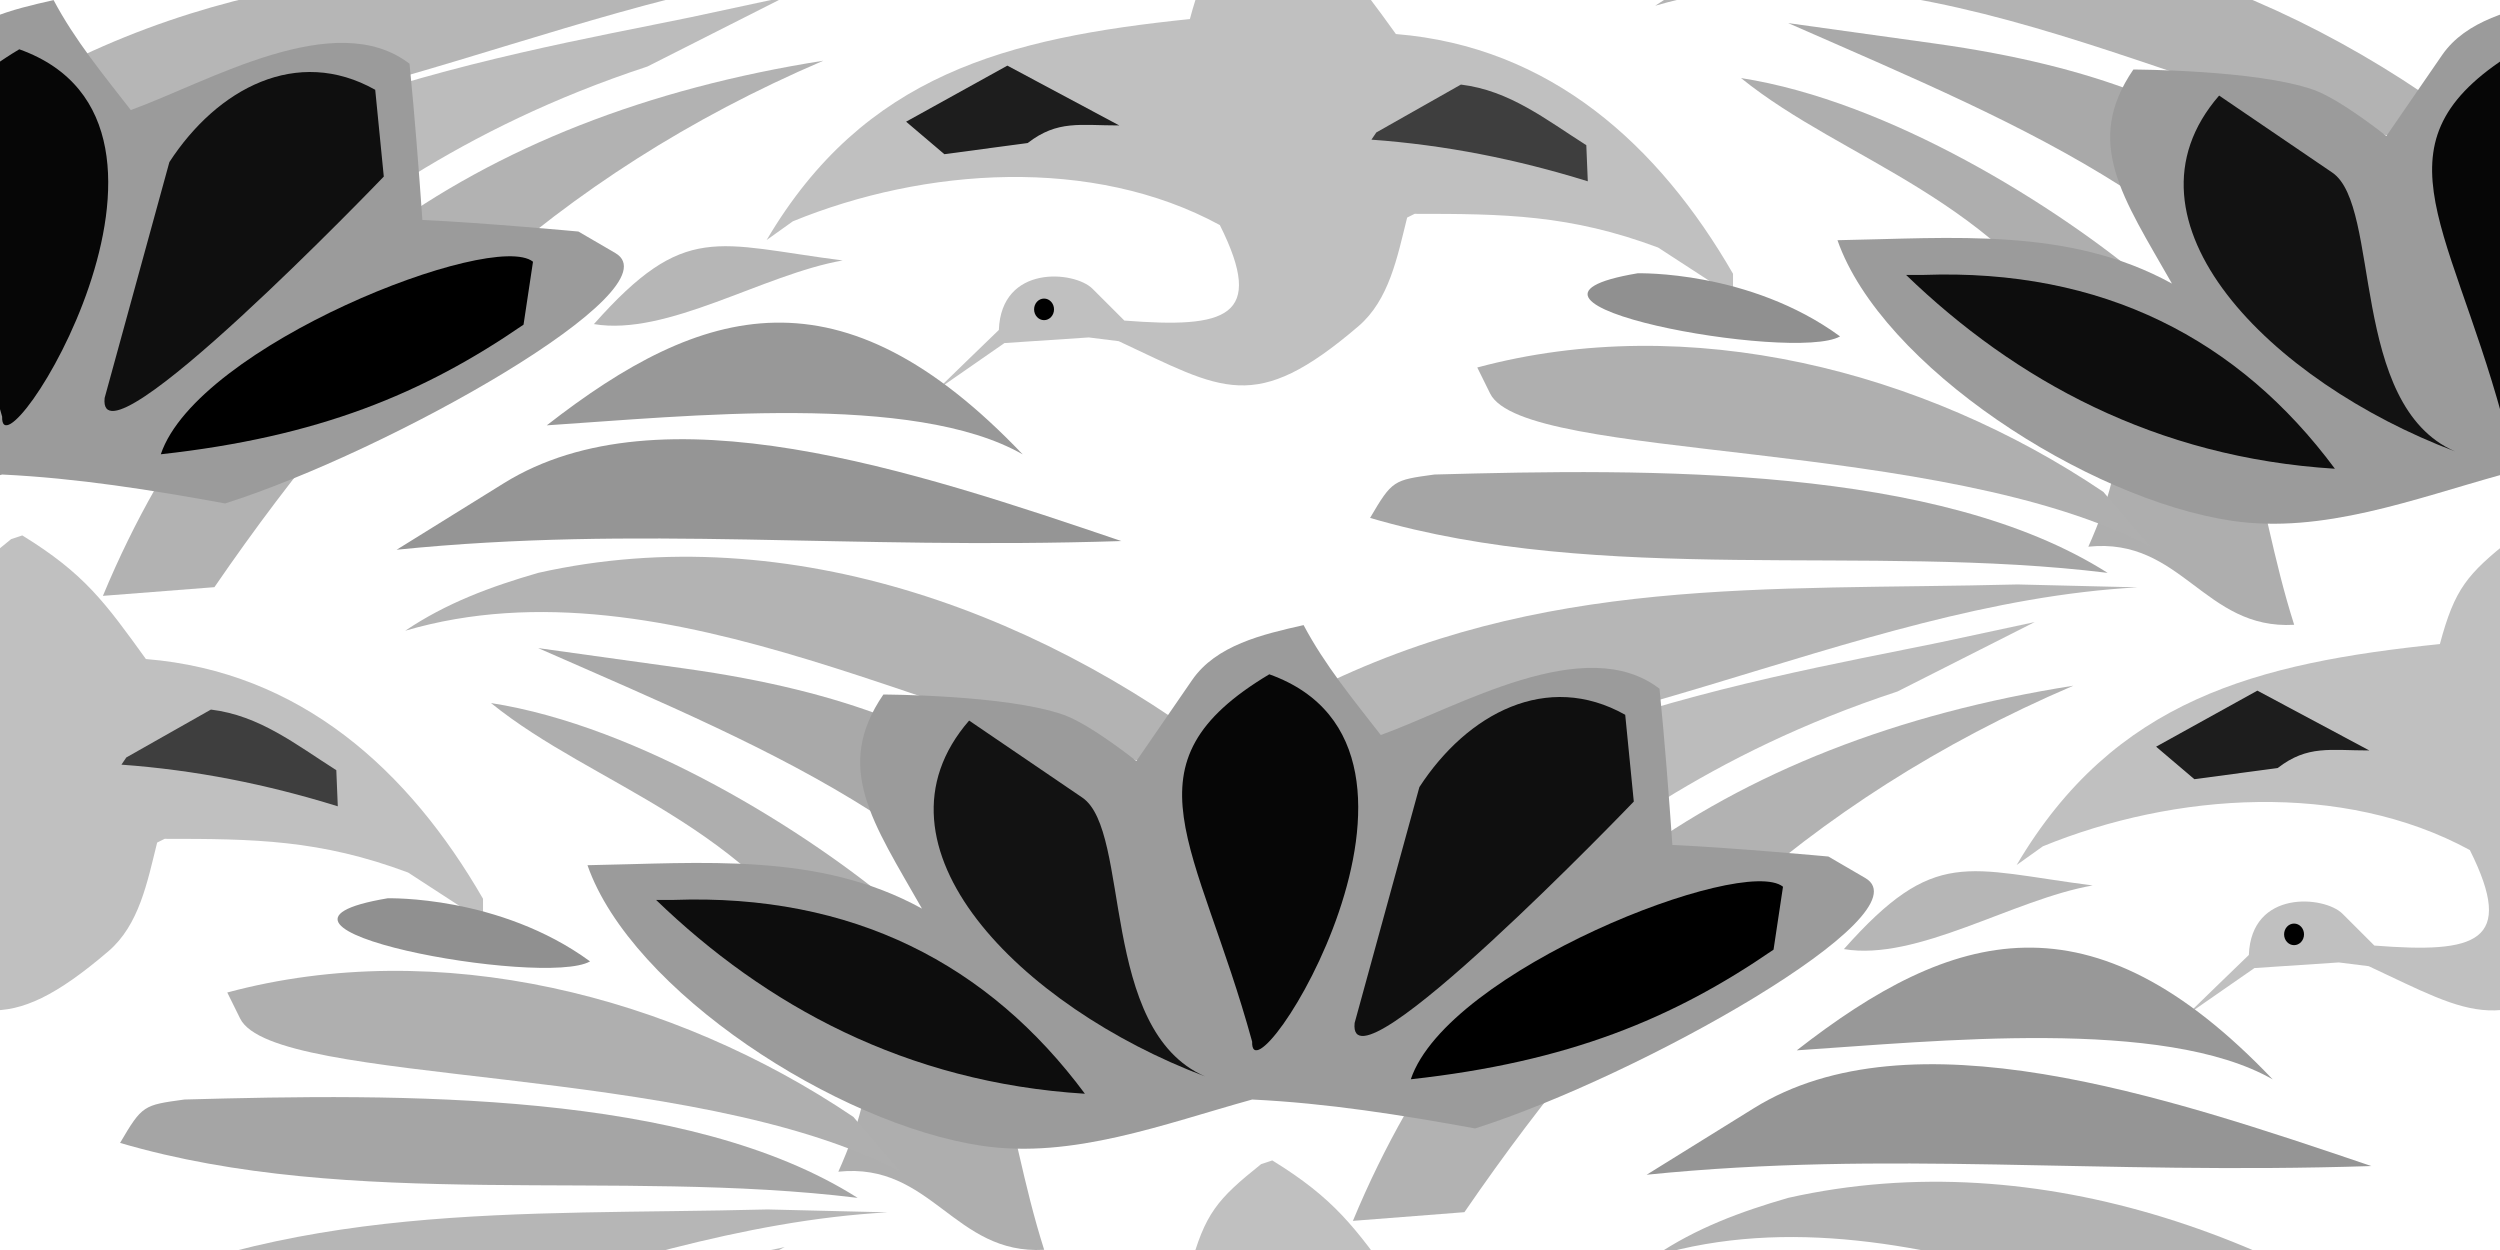 <?xml version="1.0"?>
<svg xmlns="http://www.w3.org/2000/svg" width="500" height="250" viewBox="0 0 500 250">
  <g transform="matrix(.704 0 0 .704 -180.1 75.014)">
    <path d="M473.616-38.359c27.756-47.063 68.158-57.394 120.245-62.783 4.24-15.843 7.777-19.841 20.219-29.795l3.192-1.064c17.672 10.88 23.46 18.976 35.116 35.116 43.963 3.593 74.686 31.557 95.77 68.104v6.384L726.877-36.23c-25.075-9.377-43.77-9.577-69.167-9.577l-2.129 1.064c-2.81 11.279-5.123 23.406-13.833 30.86-29.596 25.326-38.53 18.056-68.104 4.256l-8.513-1.064-23.953 1.597-19.13 13.288S537.833-11.17 539.59-12.82c.693-18.704 21.502-16.802 26.603-11.705l9.05 9.041c28.901 2.263 40.29-.811 27.13-27.131-36.155-19.682-83.921-16.36-121.31-1.064z" fill="silver" fill-rule="evenodd"/>
    <ellipse cx="552.431" cy="-18.667" rx="2.831" ry="3.067"/>
  </g>
  <path d="M275.265 26.49l16.917-9.576c9.767 1.19 16.98 6.992 25.08 12.123l.297 7.225c-14.28-4.43-28.461-7.254-43.273-8.33z" fill="#3e3e3e" fill-rule="evenodd"/>
  <path d="M181.222 24.337l20.251-11.21 22.384 11.963c-7.822.012-12.31-1.129-18.315 3.51l-16.67 2.239z" fill="#1d1d1d" fill-rule="evenodd"/>
  <g fill-rule="evenodd">
    <path d="M348.199 15.61c29.63 4.619 63.116 25.584 81.475 41.078 22.3 20.782 20.66 41.51 29.16 68.27-18.054 1.044-22.489-17.56-41.167-15.621 0 0 4.835-10.543 5.146-16.2.4-7.266-4.288-21.406-4.288-21.406-18.72-32.347-49.512-39.271-70.326-56.12z" fill="#aeaeae"/>
    <path d="M357.633 4.618l29.33 4.088c65.514 9.132 79.637 34.946 104.46 68.484 13.195 17.826-8.313 22.512-14.931 11.897-31.21-47.702-68.602-62.422-118.86-84.469z" fill="#a9a9a9"/>
    <path d="M331.046 1.147C383.852-14.39 442.157 23.189 485.42 28.339L500 30.075c-39.496-32.103-91.95-51.836-142.367-40.5-9.586 2.775-18.391 6.043-26.587 11.572z" fill="#b3b3b3"/>
    <path d="M329.331-15.053l21.44-13.306c31.34-19.45 81.777-2.593 123.5 11.57-55.376 1.793-96.147-3.201-144.94 1.736z" fill="#959595"/>
    <path d="M359.348-39.93c31.167-24.29 58.793-32.414 95.197 5.812-21.788-12.478-67.455-7.626-95.197-5.813z" fill="#989898"/>
    <path d="M368.782-60.18c18.252-20.568 24.444-15.979 49.743-12.728-15.881 2.775-35.08 15.2-49.743 12.728z" fill="#b6b6b6"/>
    <path d="M77.528-70.341s22.342-.64 40.485 12.619c-9.174 5.267-75.224-6.772-40.485-12.62z" fill="#909090"/>
    <path d="M45.455-51.502c42.26-11.354 89.172.564 125.214 24.878l9.434 10.993C138.789-37.598 54.822-32.545 48.027-46.295z" fill="#afafaf"/>
    <path d="M36.878-30.095c43.305-1.199 100.724-1.869 134.649 19.67-48.183-5.923-100.962 2.662-147.513-10.992 4.449-7.588 4.694-7.553 12.864-8.678z" fill="#a5a5a5"/>
    <path d="M12.007 13.296C58.28-10.028 103.175-6.829 153.517-8.11l24.013.579C119.523-4.35 63.313 30.503 6.003 26.025c-10.502-.821-2.409-7.053 6.004-12.729z" fill="#b6b6b6"/>
    <path d="M138.079 3.461l18.868-4.05-27.444 13.885C53.322 38.352 38.979 85.96.858 74.623L0 68.838C25.495 23.23 99.98 11.318 138.079 3.46z" fill="#bcbcbc"/>
    <path d="M164.666 12.14C110.524 35.37 75.252 70.313 42.882 117.435l-22.299 1.736c25.163-60.557 73.683-95.9 144.083-107.033z" fill="#b2b2b2"/>
    <path d="M196.398-20.838c-28.894-4.266-70.11-30.911-78.902-56.12 22.905-.394 46.276-2.702 66.895 8.678-9.85-17.315-17.733-28.175-7.719-42.813 0 0 24.625.034 36.02 4.05 5.43 1.914 14.58 9.257 14.58 9.257l11.15-16.2c4.792-6.963 14.039-9.135 22.298-10.992 4.227 7.98 9.927 14.888 15.438 21.985 15.455-5.581 40.898-20.704 55.746-9.257 1.038 10.4 1.837 20.817 2.573 31.242 12.119.542 31.204 2.314 31.204 2.314l7.384 4.303c12.358 7.201-45.114 39.63-78.04 50.081-14.823-2.708-29.566-5.06-44.596-5.785-17.684 4.896-35.9 11.933-54.031 9.257z" fill="#9b9b9b"/>
    <path d="M134.648-70.015c35.91-1.312 63.142 12.87 82.333 38.763-35.83-2.22-63.948-17.703-85.763-38.763z" fill="#0d0d0d"/>
    <path d="M193.825-105.886l22.634 15.404c9.825 6.687 3.281 46.465 24.536 55.758-36.902-13.924-68.97-46.05-47.17-71.162z" fill="#121212"/>
    <path d="M253.86-115.143c42.145 15.077-3.895 87.186-3.431 73.477-10.91-39.77-26.706-55.457 3.43-73.477z" fill="#060606"/>
    <path d="M325.043-107.043l1.715 17.357s-57.485 59.907-55.832 44.282l12.95-47.175c9.582-14.75 25.541-23.248 41.167-14.464z" fill="#0f0f0f"/>
    <path d="M356.6-72.656l-1.892 12.585c-20.099 13.832-41.062 22.457-72.547 25.926 7.339-21.811 66.468-44.931 74.438-38.51z"/>
  </g>
  <g>
    <g transform="matrix(.704 0 0 .704 -430.1 200.014)">
      <path d="M473.616-38.359c27.756-47.063 68.158-57.394 120.245-62.783 4.24-15.843 7.777-19.841 20.219-29.795l3.192-1.064c17.672 10.88 23.46 18.976 35.116 35.116 43.963 3.593 74.686 31.557 95.77 68.104v6.384L726.877-36.23c-25.075-9.377-43.77-9.577-69.167-9.577l-2.129 1.064c-2.81 11.279-5.123 23.406-13.833 30.86-29.596 25.326-38.53 18.056-68.104 4.256l-8.513-1.064-23.953 1.597-19.13 13.288S537.833-11.17 539.59-12.82c.693-18.704 21.502-16.802 26.603-11.705l9.05 9.041c28.901 2.263 40.29-.811 27.13-27.131-36.155-19.682-83.921-16.36-121.31-1.064z" fill="silver" fill-rule="evenodd"/>
      <ellipse ry="3.067" rx="2.831" cy="-18.667" cx="552.431"/>
    </g>
    <path d="M25.265 151.49l16.917-9.576c9.767 1.19 16.98 6.992 25.08 12.123l.297 7.225c-14.28-4.43-28.461-7.254-43.273-8.33z" fill="#3e3e3e" fill-rule="evenodd"/>
    <path d="M-68.778 149.337l20.251-11.21 22.384 11.963c-7.822.012-12.31-1.129-18.315 3.51l-16.67 2.239z" fill="#1d1d1d" fill-rule="evenodd"/>
    <g fill-rule="evenodd">
      <path d="M98.199 140.61c29.63 4.619 63.116 25.584 81.475 41.078 22.3 20.782 20.66 41.51 29.16 68.27-18.054 1.044-22.489-17.56-41.167-15.621 0 0 4.835-10.543 5.146-16.2.4-7.266-4.288-21.406-4.288-21.406-18.72-32.347-49.512-39.271-70.326-56.12z" fill="#aeaeae"/>
      <path d="M107.633 129.618l29.33 4.088c65.514 9.132 79.637 34.946 104.46 68.484 13.195 17.826-8.313 22.512-14.931 11.897-31.21-47.702-68.602-62.422-118.86-84.469z" fill="#a9a9a9"/>
      <path d="M81.046 126.147c52.806-15.537 111.111 22.042 154.374 27.192l14.58 1.736c-39.496-32.103-91.95-51.836-142.367-40.5-9.586 2.775-18.391 6.043-26.587 11.572z" fill="#b3b3b3"/>
      <path d="M79.331 109.947l21.44-13.306c31.34-19.45 81.777-2.593 123.5 11.57-55.376 1.793-96.147-3.201-144.94 1.736z" fill="#959595"/>
      <path d="M109.348 85.07c31.167-24.29 58.793-32.414 95.197 5.812-21.788-12.478-67.455-7.626-95.197-5.813z" fill="#989898"/>
      <path d="M118.782 64.82c18.252-20.568 24.444-15.979 49.743-12.728-15.881 2.775-35.08 15.2-49.743 12.728z" fill="#b6b6b6"/>
      <path d="M-172.472 54.659s22.342-.64 40.485 12.619c-9.174 5.267-75.224-6.772-40.485-12.62z" fill="#909090"/>
      <path d="M-204.545 73.498c42.26-11.354 89.172.564 125.214 24.878l9.434 10.993c-41.314-21.967-125.281-16.914-132.076-30.664z" fill="#afafaf"/>
      <path d="M-213.122 94.905c43.305-1.199 100.724-1.869 134.649 19.67-48.183-5.923-100.962 2.662-147.513-10.992 4.449-7.588 4.694-7.553 12.864-8.678z" fill="#a5a5a5"/>
      <path d="M-237.993 138.296c46.273-23.324 91.168-20.125 141.51-21.406l24.013.579c-58.007 3.182-114.217 38.034-171.527 33.556-10.502-.821-2.409-7.053 6.004-12.729z" fill="#b6b6b6"/>
      <path d="M-111.921 128.461l18.868-4.05-27.444 13.885c-76.181 25.056-90.524 72.664-128.645 61.327l-.858-5.785c25.495-45.607 99.98-57.52 138.079-65.377z" fill="#bcbcbc"/>
      <path d="M-85.334 137.14c-54.142 23.23-89.414 58.174-121.784 105.296l-22.299 1.736c25.163-60.557 73.683-95.9 144.083-107.033z" fill="#b2b2b2"/>
      <path d="M-53.602 104.162c-28.894-4.266-70.11-30.911-78.902-56.12 22.905-.394 46.276-2.702 66.895 8.678-9.85-17.315-17.733-28.175-7.719-42.813 0 0 24.625.034 36.02 4.05 5.43 1.914 14.58 9.257 14.58 9.257l11.15-16.2C-6.786 4.051 2.46 1.88 10.72.022c4.227 7.98 9.927 14.888 15.438 21.985 15.455-5.581 40.898-20.704 55.746-9.257 1.038 10.4 1.837 20.817 2.573 31.242 12.119.542 31.204 2.314 31.204 2.314l7.384 4.303c12.358 7.201-45.114 39.63-78.04 50.081C30.203 97.982 15.46 95.63.43 94.905c-17.684 4.896-35.9 11.933-54.031 9.257z" fill="#9b9b9b"/>
      <path d="M-115.352 54.985c35.91-1.312 63.142 12.87 82.333 38.763-35.83-2.22-63.948-17.703-85.763-38.763z" fill="#0d0d0d"/>
      <path d="M-56.175 19.114l22.634 15.404c9.825 6.687 3.281 46.465 24.536 55.758-36.902-13.924-68.97-46.05-47.17-71.162z" fill="#121212"/>
      <path d="M3.86 9.857C46.004 24.934-.036 97.043.428 83.334c-10.91-39.77-26.706-55.457 3.43-73.477z" fill="#060606"/>
      <path d="M75.043 17.957l1.715 17.357S19.273 95.22 20.926 79.596l12.95-47.175c9.582-14.75 25.541-23.248 41.167-14.464z" fill="#0f0f0f"/>
      <path d="M106.6 52.344l-1.892 12.585C84.609 78.76 63.646 87.386 32.16 90.855 39.5 69.044 98.63 45.924 106.6 52.345z"/>
    </g>
  </g>
  <g>
    <g transform="matrix(.704 0 0 .704 69.9 200.014)">
      <path d="M473.616-38.359c27.756-47.063 68.158-57.394 120.245-62.783 4.24-15.843 7.777-19.841 20.219-29.795l3.192-1.064c17.672 10.88 23.46 18.976 35.116 35.116 43.963 3.593 74.686 31.557 95.77 68.104v6.384L726.877-36.23c-25.075-9.377-43.77-9.577-69.167-9.577l-2.129 1.064c-2.81 11.279-5.123 23.406-13.833 30.86-29.596 25.326-38.53 18.056-68.104 4.256l-8.513-1.064-23.953 1.597-19.13 13.288S537.833-11.17 539.59-12.82c.693-18.704 21.502-16.802 26.603-11.705l9.05 9.041c28.901 2.263 40.29-.811 27.13-27.131-36.155-19.682-83.921-16.36-121.31-1.064z" fill="silver" fill-rule="evenodd"/>
      <ellipse cx="552.431" cy="-18.667" rx="2.831" ry="3.067"/>
    </g>
    <path d="M525.265 151.49l16.917-9.576c9.767 1.19 16.98 6.992 25.08 12.123l.297 7.225c-14.28-4.43-28.461-7.254-43.273-8.33z" fill="#3e3e3e" fill-rule="evenodd"/>
    <path d="M431.222 149.337l20.251-11.21 22.384 11.963c-7.822.012-12.31-1.129-18.315 3.51l-16.67 2.239z" fill="#1d1d1d" fill-rule="evenodd"/>
    <g fill-rule="evenodd">
      <path d="M598.199 140.61c29.63 4.619 63.116 25.584 81.475 41.078 22.3 20.782 20.66 41.51 29.16 68.27-18.054 1.044-22.489-17.56-41.167-15.621 0 0 4.835-10.543 5.146-16.2.4-7.266-4.288-21.406-4.288-21.406-18.72-32.347-49.512-39.271-70.326-56.12z" fill="#aeaeae"/>
      <path d="M607.633 129.618l29.33 4.088c65.514 9.132 79.637 34.946 104.46 68.484 13.195 17.826-8.313 22.512-14.931 11.897-31.21-47.702-68.602-62.422-118.86-84.469z" fill="#a9a9a9"/>
      <path d="M581.046 126.147c52.806-15.537 111.111 22.042 154.374 27.192l14.58 1.736c-39.496-32.103-91.95-51.836-142.367-40.5-9.586 2.775-18.391 6.043-26.587 11.572z" fill="#b3b3b3"/>
      <path d="M579.331 109.947l21.44-13.306c31.34-19.45 81.777-2.593 123.5 11.57-55.376 1.793-96.147-3.201-144.94 1.736z" fill="#959595"/>
      <path d="M609.348 85.07c31.167-24.29 58.793-32.414 95.197 5.812-21.788-12.478-67.455-7.626-95.197-5.813z" fill="#989898"/>
      <path d="M618.782 64.82c18.252-20.568 24.444-15.979 49.743-12.728-15.881 2.775-35.08 15.2-49.743 12.728z" fill="#b6b6b6"/>
      <path d="M327.528 54.659s22.342-.64 40.485 12.619c-9.174 5.267-75.224-6.772-40.485-12.62z" fill="#909090"/>
      <path d="M295.455 73.498c42.26-11.354 89.172.564 125.214 24.878l9.434 10.993c-41.314-21.967-125.281-16.914-132.076-30.664z" fill="#afafaf"/>
      <path d="M286.878 94.905c43.305-1.199 100.724-1.869 134.649 19.67-48.183-5.923-100.962 2.662-147.513-10.992 4.449-7.588 4.694-7.553 12.864-8.678z" fill="#a5a5a5"/>
      <path d="M262.007 138.296c46.273-23.324 91.168-20.125 141.51-21.406l24.013.579c-58.007 3.182-114.217 38.034-171.527 33.556-10.502-.821-2.409-7.053 6.004-12.729z" fill="#b6b6b6"/>
      <path d="M388.079 128.461l18.868-4.05-27.444 13.885c-76.181 25.056-90.524 72.664-128.645 61.327l-.858-5.785c25.495-45.607 99.98-57.52 138.079-65.377z" fill="#bcbcbc"/>
      <path d="M414.666 137.14c-54.142 23.23-89.414 58.174-121.784 105.296l-22.299 1.736c25.163-60.557 73.683-95.9 144.083-107.033z" fill="#b2b2b2"/>
      <path d="M446.398 104.162c-28.894-4.266-70.11-30.911-78.902-56.12 22.905-.394 46.276-2.702 66.895 8.678-9.85-17.315-17.733-28.175-7.719-42.813 0 0 24.625.034 36.02 4.05 5.43 1.914 14.58 9.257 14.58 9.257l11.15-16.2C493.214 4.051 502.46 1.88 510.72.022c4.227 7.98 9.927 14.888 15.438 21.985 15.455-5.581 40.898-20.704 55.746-9.257 1.038 10.4 1.837 20.817 2.573 31.242 12.119.542 31.204 2.314 31.204 2.314l7.384 4.303c12.358 7.201-45.114 39.63-78.04 50.081-14.823-2.708-29.566-5.06-44.596-5.785-17.684 4.896-35.9 11.933-54.031 9.257z" fill="#9b9b9b"/>
      <path d="M384.648 54.985c35.91-1.312 63.142 12.87 82.333 38.763-35.83-2.22-63.948-17.703-85.763-38.763z" fill="#0d0d0d"/>
      <path d="M443.825 19.114l22.634 15.404c9.825 6.687 3.281 46.465 24.536 55.758-36.902-13.924-68.97-46.05-47.17-71.162z" fill="#121212"/>
      <path d="M503.86 9.857c42.145 15.077-3.895 87.186-3.431 73.477-10.91-39.77-26.706-55.457 3.43-73.477z" fill="#060606"/>
      <path d="M575.043 17.957l1.715 17.357s-57.485 59.907-55.832 44.282l12.95-47.175c9.582-14.75 25.541-23.248 41.167-14.464z" fill="#0f0f0f"/>
      <path d="M606.6 52.344l-1.892 12.585c-20.099 13.832-41.062 22.457-72.547 25.926 7.339-21.811 66.468-44.931 74.438-38.51z"/>
    </g>
  </g>
  <g>
    <g transform="matrix(.704 0 0 .704 -180.1 325.014)">
      <path d="M473.616-38.359c27.756-47.063 68.158-57.394 120.245-62.783 4.24-15.843 7.777-19.841 20.219-29.795l3.192-1.064c17.672 10.88 23.46 18.976 35.116 35.116 43.963 3.593 74.686 31.557 95.77 68.104v6.384L726.877-36.23c-25.075-9.377-43.77-9.577-69.167-9.577l-2.129 1.064c-2.81 11.279-5.123 23.406-13.833 30.86-29.596 25.326-38.53 18.056-68.104 4.256l-8.513-1.064-23.953 1.597-19.13 13.288S537.833-11.17 539.59-12.82c.693-18.704 21.502-16.802 26.603-11.705l9.05 9.041c28.901 2.263 40.29-.811 27.13-27.131-36.155-19.682-83.921-16.36-121.31-1.064z" fill="silver" fill-rule="evenodd"/>
      <ellipse ry="3.067" rx="2.831" cy="-18.667" cx="552.431"/>
    </g>
    <path d="M275.265 276.49l16.917-9.576c9.767 1.19 16.98 6.992 25.08 12.123l.297 7.225c-14.28-4.43-28.461-7.254-43.273-8.33z" fill="#3e3e3e" fill-rule="evenodd"/>
    <path d="M181.222 274.337l20.251-11.21 22.384 11.963c-7.822.012-12.31-1.129-18.315 3.51l-16.67 2.239z" fill="#1d1d1d" fill-rule="evenodd"/>
    <g fill-rule="evenodd">
      <path d="M348.199 265.61c29.63 4.619 63.116 25.584 81.475 41.078 22.3 20.782 20.66 41.51 29.16 68.27-18.054 1.044-22.489-17.56-41.167-15.621 0 0 4.835-10.543 5.146-16.2.4-7.266-4.288-21.406-4.288-21.406-18.72-32.347-49.512-39.271-70.326-56.12z" fill="#aeaeae"/>
      <path d="M357.633 254.618l29.33 4.088c65.514 9.132 79.637 34.946 104.46 68.484 13.195 17.826-8.313 22.512-14.931 11.897-31.21-47.702-68.602-62.422-118.86-84.469z" fill="#a9a9a9"/>
      <path d="M331.046 251.147c52.806-15.537 111.111 22.042 154.374 27.192l14.58 1.736c-39.496-32.103-91.95-51.836-142.367-40.5-9.586 2.775-18.391 6.043-26.587 11.572z" fill="#b3b3b3"/>
      <path d="M329.331 234.947l21.44-13.306c31.34-19.45 81.777-2.593 123.5 11.57-55.376 1.793-96.147-3.201-144.94 1.736z" fill="#959595"/>
      <path d="M359.348 210.07c31.167-24.29 58.793-32.414 95.197 5.812-21.788-12.478-67.455-7.626-95.197-5.813z" fill="#989898"/>
      <path d="M368.782 189.82c18.252-20.568 24.444-15.979 49.743-12.728-15.881 2.775-35.08 15.2-49.743 12.728z" fill="#b6b6b6"/>
      <path d="M77.528 179.659s22.342-.64 40.485 12.619c-9.174 5.267-75.224-6.772-40.485-12.62z" fill="#909090"/>
      <path d="M45.455 198.498c42.26-11.354 89.172.564 125.214 24.878l9.434 10.993c-41.314-21.967-125.281-16.914-132.076-30.664z" fill="#afafaf"/>
      <path d="M36.878 219.905c43.305-1.199 100.724-1.869 134.649 19.67-48.183-5.923-100.962 2.662-147.513-10.992 4.449-7.588 4.694-7.553 12.864-8.678z" fill="#a5a5a5"/>
      <path d="M12.007 263.296c46.273-23.324 91.168-20.125 141.51-21.406l24.013.579c-58.007 3.182-114.217 38.034-171.527 33.556-10.502-.821-2.409-7.053 6.004-12.729z" fill="#b6b6b6"/>
      <path d="M138.079 253.461l18.868-4.05-27.444 13.885C53.322 288.352 38.979 335.96.858 324.623L0 318.838c25.495-45.607 99.98-57.52 138.079-65.377z" fill="#bcbcbc"/>
      <path d="M164.666 262.14c-54.142 23.23-89.414 58.174-121.784 105.296l-22.299 1.736c25.163-60.557 73.683-95.9 144.083-107.033z" fill="#b2b2b2"/>
      <path d="M196.398 229.162c-28.894-4.266-70.11-30.911-78.902-56.12 22.905-.394 46.276-2.702 66.895 8.678-9.85-17.315-17.733-28.175-7.719-42.813 0 0 24.625.034 36.02 4.05 5.43 1.914 14.58 9.257 14.58 9.257l11.15-16.2c4.792-6.963 14.039-9.135 22.298-10.992 4.227 7.98 9.927 14.888 15.438 21.985 15.455-5.581 40.898-20.704 55.746-9.257 1.038 10.4 1.837 20.817 2.573 31.242 12.119.542 31.204 2.314 31.204 2.314l7.384 4.303c12.358 7.201-45.114 39.63-78.04 50.081-14.823-2.708-29.566-5.06-44.596-5.785-17.684 4.896-35.9 11.933-54.031 9.257z" fill="#9b9b9b"/>
      <path d="M134.648 179.985c35.91-1.312 63.142 12.87 82.333 38.763-35.83-2.22-63.948-17.703-85.763-38.763z" fill="#0d0d0d"/>
      <path d="M193.825 144.114l22.634 15.404c9.825 6.687 3.281 46.465 24.536 55.758-36.902-13.924-68.97-46.05-47.17-71.162z" fill="#121212"/>
      <path d="M253.86 134.857c42.145 15.077-3.895 87.186-3.431 73.477-10.91-39.77-26.706-55.457 3.43-73.477z" fill="#060606"/>
      <path d="M325.043 142.957l1.715 17.357s-57.485 59.907-55.832 44.282l12.95-47.175c9.582-14.75 25.541-23.248 41.167-14.464z" fill="#0f0f0f"/>
      <path d="M356.6 177.344l-1.892 12.585c-20.099 13.832-41.062 22.457-72.547 25.926 7.339-21.811 66.468-44.931 74.438-38.51z"/>
    </g>
  </g>
</svg>
